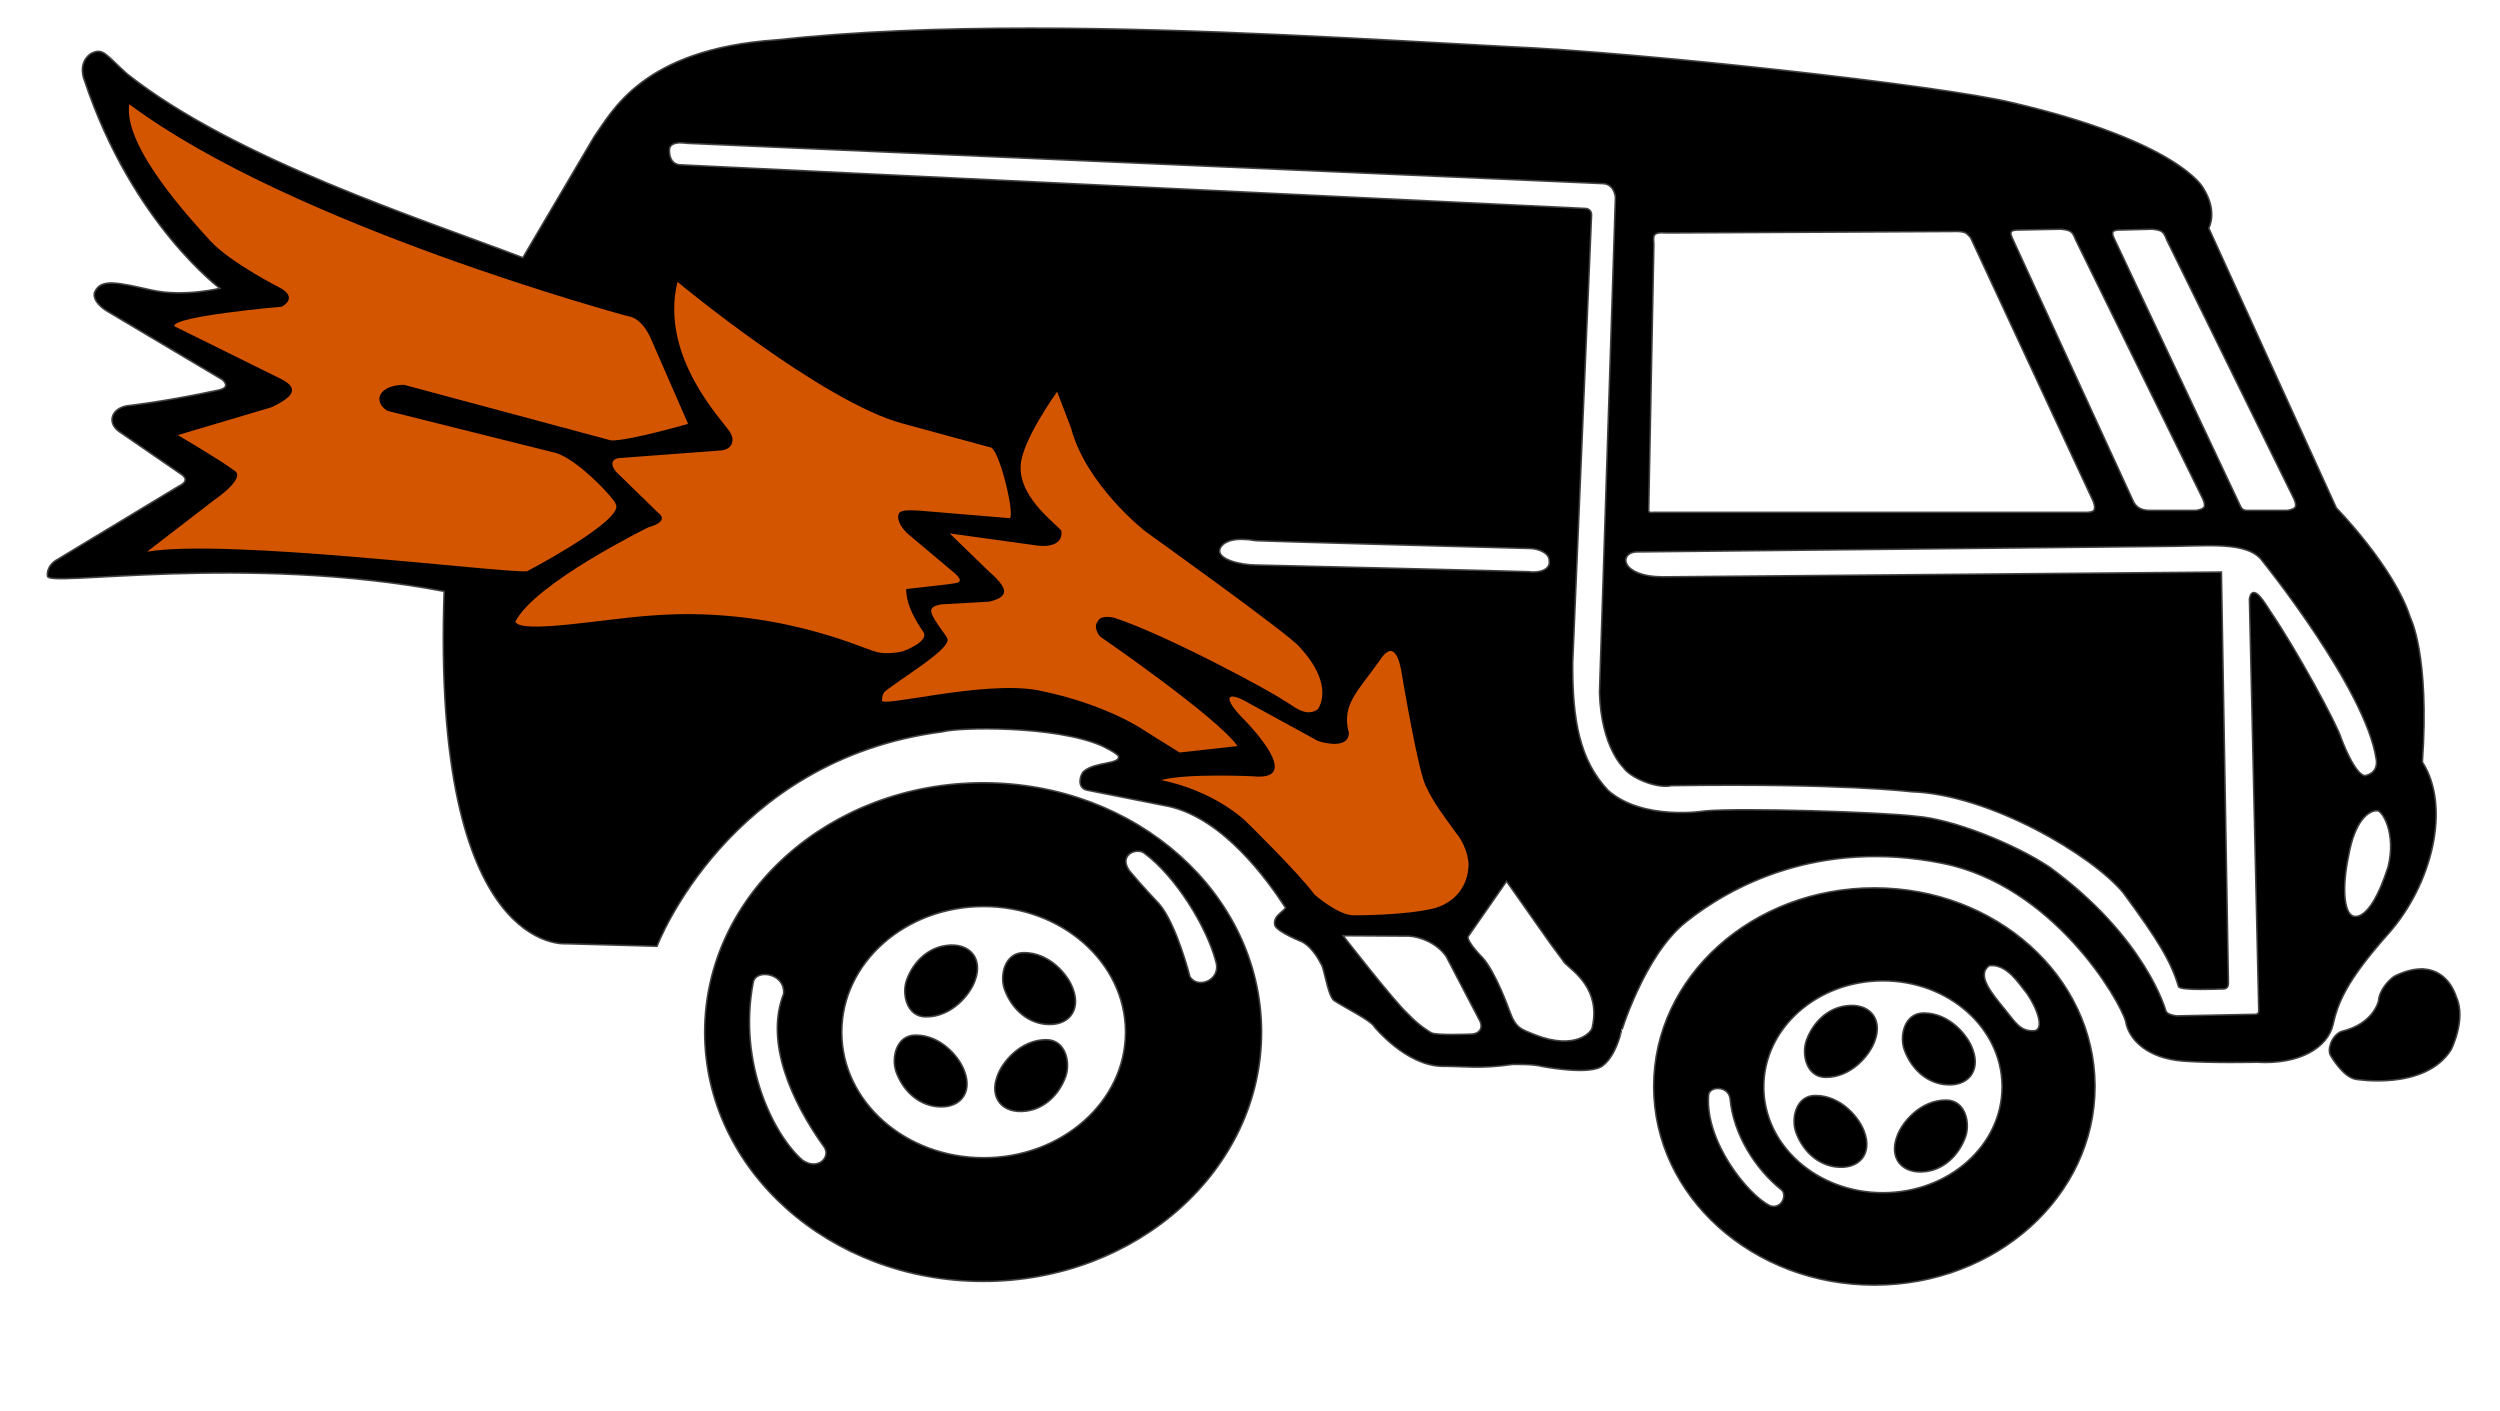 <?xml version="1.0" encoding="UTF-8" standalone="no" ?>
<!DOCTYPE svg PUBLIC "-//W3C//DTD SVG 1.1//EN" "http://www.w3.org/Graphics/SVG/1.1/DTD/svg11.dtd">
<svg xmlns="http://www.w3.org/2000/svg" xmlns:xlink="http://www.w3.org/1999/xlink" version="1.1" width="620" height="350" viewBox="0 0 620 350" xml:space="preserve">
<desc>Created with Fabric.js 3.6.6</desc>
<defs>
</defs>
<g transform="matrix(1 0 0 1 692.3 162.17)"  >
<path style="stroke: rgb(0,0,0); stroke-width: 1; stroke-dasharray: none; stroke-linecap: round; stroke-dashoffset: 0; stroke-linejoin: round; stroke-miterlimit: 10; fill: none; fill-rule: nonzero; opacity: 1;"  transform=" translate(-764.38, -210)" d="M 764.374 210 L 764.376 210" stroke-linecap="round" />
</g>
<g transform="matrix(1 0 0 1 548.55 150.92)"  >
<path style="stroke: rgb(0,0,0); stroke-width: 1; stroke-dasharray: none; stroke-linecap: round; stroke-dashoffset: 0; stroke-linejoin: round; stroke-miterlimit: 10; fill: none; fill-rule: nonzero; opacity: 1;"  transform=" translate(-620.63, -198.75)" d="M 620.624 198.75 L 620.626 198.75" stroke-linecap="round" />
</g>
<g transform="matrix(1.34 0 0 1.34 310.89 162.84)"  >
<g style=""   >
		<g transform="matrix(0.59 0 0 0.59 0 0)"  >
<path style="stroke: rgb(0,0,0); stroke-opacity: 0.74; stroke-width: 1; stroke-dasharray: none; stroke-linecap: butt; stroke-dashoffset: 0; stroke-linejoin: miter; stroke-miterlimit: 4; fill: rgb(0,0,0); fill-rule: nonzero; opacity: 1;"  transform=" translate(-550.07, -581.83)" d="m 480.009 384.938 c -27.923 -0.003 -55.273 0.998 -79.719 3.688 c -41.92 2.858 -51.365 22.597 -56.844 30.219 L 320.947 457 c -31.678 -12.147 -90.584 -30.986 -124.406 -57.781 c -6.907 -6.193 -7.408 -8.275 -11.219 -6.25 c -4.028 3.047 -1.75 8.062 -1.75 8.062 c 15.006 45.017 42.781 65.406 42.781 65.406 c 0 0 -11.707 3.007 -22.188 0.625 c -10.68 -2.398 -15.468 -3.528 -17.344 0.406 c -0.747 1.565 0.695 4.008 3.938 5.906 l 36 21.406 c 0 0 3.162 2.584 -1.125 3.656 c -18.519 3.93 -29 4.969 -29 4.969 c -4.883 0.953 -5.823 5.215 -2.25 7.656 l 19.344 13.312 c 0 0 3.744 2.106 -0.781 4.25 l -37.844 22.875 c -3.537 1.853 -3.156 4.875 -3.156 4.875 c -0.842 3.537 62.065 -7.128 124.469 4.781 c -4.042 114.526 38.062 110.5 38.062 110.5 l 28.281 0.781 c 0 0 22.225 -58.492 89.594 -67.25 c 5.205 -1.487 35.352 -1.999 50 4.312 c 0 0 5.594 2.584 5.594 3.656 c 0.357 2.858 -7.43 1.75 -11.062 4.906 c -0.893 0.893 -2.049 4.541 0.75 5.375 l 26.094 5.188 c 17.084 3.982 30.66 22.843 36.469 31.688 c 0.805 1.225 -4.052 2.566 -3.219 5.781 c 0.953 2.025 8.375 4.969 8.375 4.969 c 3.692 1.905 6.062 7.031 6.062 7.031 c 0.953 0.715 2.063 9.708 3.969 11.375 c 2.976 2.025 11.861 6.373 12.781 8.375 c 0 0 9.805 12.012 21 12.25 c 7.497 -0.014 11.786 0.892 22.188 -0.594 c 1.845 0.04 6.134 -0.157 9.5 0.688 c 0 0 15.242 2.948 18.812 -0.406 c 3.756 -2.984 5.344 -9.812 5.344 -9.812 c -0.001 0 7.369 -24.551 20.469 -35.031 c 13.869 -11.096 41.525 -26.276 80.594 -18.531 c 35.035 6.945 55.957 43.125 57.781 49.75 c 0.864 5.469 6.482 11.457 17.844 12.312 c 8.918 0.671 22.938 0.344 22.938 0.344 c 13.641 0.842 22.152 -4.632 23.781 -11.562 c 1.516 -6.568 3.837 -13.387 17.375 -28.594 c 13.655 -15.338 19.764 -39.63 10.656 -53.688 c 2.359 -33.684 -3.781 -45.344 -3.781 -45.344 c -5.053 -15.832 -23.156 -34.281 -23.156 -34.281 l -40.094 -87.938 c 0 0 3.05 -5.068 -1.75 -12.562 c 0 0 -7.6 -14.331 -59.656 -26.531 c -22.738 -5.558 -117.94 -15.878 -157.688 -17.562 c -41.557 -2.211 -97.006 -5.808 -150.312 -5.812 z m -109.562 35.469 c 1.002 0.01 1.812 0.156 1.812 0.156 l 287.562 12.656 c 3.677 0.263 4 4.469 4 4.469 l -5 155.406 c 0.525 17.069 7.438 23.375 7.438 23.375 c 2.1 3.151 10.38 6.644 14.844 5.594 c 53.571 -0.788 75.25 1.906 75.25 1.906 c 24.684 0.788 57.003 19.995 66.719 31.812 c 11.029 14.968 14.98 21.528 17.344 29.406 c 0.418 1.207 12.906 0.656 12.906 0.656 c 1.879 0.092 2.345 -0.204 2.281 -2.094 l -2.188 -128.188 l -174.906 1.5 c -13.281 0.028 -14.342 -7.624 -8.656 -8.312 l 164.25 -1.719 c 15.231 0 28.055 -1.953 32.781 4.875 c 0 0 32.28 40.042 35.562 61.969 c 0 0 1.139 4.512 -3.719 5.562 c -3.435 -0.186 -7.688 -11.812 -7.688 -11.812 c -1.313 -4.464 -14.047 -27.833 -22.188 -39.781 c -1.619 -2.455 -5.363 -8.974 -6.156 -4.094 l 2.906 128.125 c 0.022 0.958 0.252 2.253 -1.156 2.406 l -24.937 0.5 c -1.623 -0.316 -3.063 -0.569 -3.531 -1.812 c 0 0 -6.207 -22.879 -36.406 -44.938 c -11.554 -7.615 -30.752 -15.087 -41.781 -15.875 c -10.241 -1.313 -55.096 -2.707 -66.125 -1.656 c 0 0 -19.502 3.216 -30.531 -6.5 c -9.083 -9.61 -11.315 -22.405 -11.219 -40.188 l 5.906 -140.219 c 0 0 0.313 -1.962 -1.656 -2.094 l -283.906 -13.688 c 0 0 -3.688 0.177 -3.688 -4.812 c 0 -2.216 2.205 -2.611 3.875 -2.594 z M 803.416 447.5 c 2.921 0.372 3.681 0.6 4.781 3.562 l 39.875 81.219 c 1.071 2.547 0.698 3.453 -2.375 3.938 l -14.406 0 c -2.487 0 -4.537 -0.774 -5.594 -3.219 l -37.75 -82.125 c -1.063 -2.217 -0.916 -3.268 2.844 -3.125 l 12.625 -0.25 z m 28.594 0 c 2.92 0.372 3.649 0.6 4.75 3.562 l 39.906 81.219 c 1.071 2.547 0.697 3.453 -2.375 3.938 l -11.094 0 c -2.487 0 -3.099 0.194 -4.156 -2.25 L 819.853 450.875 c -1.064 -2.217 -0.885 -3.268 2.875 -3.125 l 9.281 -0.25 z m -60.875 0.719 c 2.607 0.152 2.902 0.807 4.062 2.062 l 38.594 82.969 c 0.809 2.609 0.261 3.471 -2.156 3.562 l -135.75 0 c -2.505 0.229 -2.139 -0.27 -2.094 -2.562 l 1.594 -81.75 c -0.18 -2.76 -0.51 -4.198 4.312 -3.812 l 91.438 -0.469 z m -224.5 96.562 c 1.208 0.015 2.605 0.167 4.219 0.438 c 0.818 0.137 84.882 2.441 85.656 2.438 c 2.96 -0.013 6.504 1.468 6.531 3.969 l 0 0.031 c 0.525 3.072 -3.202 4.308 -6.875 3.781 c -0.662 -0.095 -84.602 -2.094 -85.312 -2.094 c -4.931 0 -12.744 -1.81 -11.562 -5.375 c 0.408 -1.23 2.107 -3.254 7.344 -3.188 z m -81.406 76.875 c -48.096 0 -87.094 34.92 -87.094 77.969 c 0 43.049 38.998 77.938 87.094 77.938 c 48.096 0 87.094 -34.888 87.094 -77.938 l 0 -0.531 c -0.316 -42.847 -39.222 -77.438 -87.094 -77.438 z m 436.938 8.281 c 0.166 -0.009 0.32 -0.015 0.469 0 c 1.667 0 6.183 7.157 3.562 17.875 c -6.192 19.293 -11.656 15.469 -11.656 15.469 c -2.62 -1.429 -3.362 -8.852 -1.219 -19.094 c 2.01 -11.165 6.349 -14.122 8.844 -14.25 z m -388.5 12.688 c 0.894 -0.016 1.783 0.223 2.406 0.781 c 9.716 7.222 19.549 22.996 22.438 34.156 c 1.707 6.04 -6.162 9.052 -8.656 4.719 c 0 0 -4.21 -16.548 -9.594 -22.719 c 0 0 -5.636 -5.911 -9.312 -10.375 c -2.856 -4.037 0.035 -6.513 2.719 -6.562 z m 115.75 9.25 l 13.812 19.625 l 4.656 6.312 c 2.857 2.739 11.308 8.341 8.687 20.25 c 0 1.548 -5.244 7.746 -18.344 2.625 c -4.168 -1.786 -6.075 -1.776 -8.219 -7.969 c 0 0 -4.263 -11.906 -8.313 -16.312 c 0 0 -5.365 -5.358 -4.531 -6.906 l 12.25 -17.625 z m 115.375 2.75 c -38.088 0 -68.969 27.761 -68.969 62.031 c 0.001 34.27 30.881 62.062 68.969 62.062 c 38.088 0 68.969 -27.792 68.969 -62.062 l 0 -0.406 c -0.251 -34.11 -31.059 -61.625 -68.969 -61.625 z m -279.406 5.344 c 24.594 0 44.588 17.578 44.75 39.375 l 0 0.281 c 0 21.9 -20.04 39.656 -44.75 39.656 c -24.709 0 -44.75 -17.757 -44.75 -39.656 c 0 -21.9 20.041 -39.656 44.75 -39.656 z m 112.25 9.156 l 21.062 0.125 c 3.455 0.119 9.054 2.156 12.031 6.562 l 10.375 19.875 c 1.429 2.501 0.159 4.812 -2.938 4.812 c 0 0 -11.071 0.484 -12.5 -0.469 c 0 0 -3.615 -1.97 -7.188 -5.781 c -4.526 -4.049 -20.844 -25.125 -20.844 -25.125 z m -122.625 3.438 c -0.427 0.013 -0.86 0.068 -1.312 0.125 c -5.755 0.73 -10.197 5.11 -12.219 10.625 c -1.576 4.298 -0.02 11.281 5.781 11.281 c 7.984 0.063 13.761 -6.964 15.219 -11.281 c 2.339 -6.245 -1.063 -10.945 -7.469 -10.75 z m 22.969 2.375 c -5.801 0 -7.357 6.983 -5.781 11.281 c 2.022 5.515 6.464 9.926 12.219 10.656 c 7.245 0.919 11.307 -3.995 8.812 -10.656 c -1.458 -4.317 -7.266 -11.344 -15.25 -11.281 z m 303.844 3.531 c 4.904 0.206 8.103 5.171 11.063 8.938 c 3.528 5.152 5.79 12.062 1.687 12.062 c -4.102 0 -5.465 -2.382 -8.906 -6.656 c -4.101 -5.093 -9.503 -11.156 -4.844 -14.312 c 0.343 -0.03 0.673 -0.045 1 -0.031 z m 133.938 1.594 c -2.17 0.102 -4.684 0.764 -7.563 2.156 c -1.857 1.114 -4.814 4.437 -5 7.594 c 0 0 -1.476 7.43 -11.875 9.844 c -2.971 1.3 -4.27 5.579 -3.156 7.25 c 0 0 3.694 6.507 7.594 7.25 c 0 0 21.549 3.719 29.719 -9.094 c 0 0 4.813 -9.473 1.656 -16.344 c -1.393 -4.317 -4.865 -8.961 -11.375 -8.656 z m -518.969 1.219 c 2.986 0.016 6.478 2.243 6.094 6.375 c -5.922 15.082 2.506 33.703 12.719 47.938 c 2.179 3.265 -1.966 7.847 -7.094 4.469 c -8.797 -7.484 -20.714 -30.346 -15.594 -56.344 c 0.485 -1.674 2.083 -2.447 3.875 -2.438 z m 350.688 2 c 20.682 0 37.489 14.838 37.625 33.25 l 0 0.25 c 0 18.499 -16.846 33.469 -37.625 33.469 c -20.779 0 -37.625 -14.97 -37.625 -33.469 c 0 -18.499 16.846 -33.5 37.625 -33.5 z M 737.259 691.5 c -0.427 0.013 -0.86 0.068 -1.313 0.125 c -5.755 0.73 -10.197 5.11 -12.219 10.625 c -1.576 4.298 -0.02 11.312 5.781 11.312 c 7.984 0.063 13.761 -6.995 15.219 -11.312 c 2.339 -6.245 -1.063 -10.945 -7.469 -10.75 z m 22.969 2.375 c -5.801 0 -7.357 6.983 -5.781 11.281 c 2.022 5.515 6.464 9.926 12.219 10.656 c 7.246 0.919 11.276 -3.995 8.781 -10.656 c -1.458 -4.317 -7.235 -11.344 -15.219 -11.281 z m -316.25 6.938 c -5.801 0 -7.357 6.983 -5.781 11.281 c 2.022 5.515 6.464 9.895 12.219 10.625 c 7.245 0.919 11.276 -3.963 8.781 -10.625 c -1.458 -4.317 -7.235 -11.344 -15.219 -11.281 z m 41.125 1.438 c -7.984 -0.063 -13.761 6.964 -15.219 11.281 c -2.495 6.662 1.536 11.544 8.781 10.625 c 5.755 -0.73 10.197 -5.11 12.219 -10.625 c 1.576 -4.298 0.02 -11.281 -5.781 -11.281 z m 210.25 14.812 c 0.209 -0.019 0.411 -0.011 0.625 0 c 1.712 0.09 3.489 1.134 3.812 3.375 c 0.95 10.947 7.79 21.957 16.094 28.531 c 1.966 1.817 -0.06 6.734 -4 5.312 c -7.029 -3.558 -20.427 -20.201 -19.344 -34.844 c 0.063 -1.386 1.348 -2.245 2.812 -2.375 z m 30.875 2.688 c -5.801 0 -7.357 6.983 -5.781 11.281 c 2.022 5.515 6.464 9.895 12.219 10.625 c 7.245 0.919 11.276 -3.963 8.781 -10.625 c -1.458 -4.317 -7.235 -11.344 -15.219 -11.281 z m 41.125 1.438 c -7.984 -0.063 -13.792 6.964 -15.25 11.281 c -2.495 6.662 1.567 11.575 8.812 10.656 c 5.755 -0.73 10.197 -5.141 12.219 -10.656 c 1.575 -4.298 0.02 -11.281 -5.781 -11.281 z" stroke-linecap="round" />
</g>
		<g transform="matrix(0.59 0 0 0.59 11.35 23.42)"  >
<path style="stroke: none; stroke-width: 1; stroke-dasharray: none; stroke-linecap: butt; stroke-dashoffset: 0; stroke-linejoin: miter; stroke-miterlimit: 4; fill: rgb(212,85,0); fill-rule: nonzero; opacity: 1;"  transform=" translate(-569.46, -621.84)" d="m 581.569 663.296 c 0 0 16.061 0.116 25.493 -2.242 c 10.105 -3.032 10.456 -12.049 10.456 -12.049 c 0.71 -3.579 -1.449 -8.909 -3.787 -11.548 c -3.92 -5.457 -7.144 -9.583 -9.313 -14.414 c -2.358 -3.537 -7.622 -35.013 -7.622 -35.013 c -0.766 -5.268 -2.671 -11.542 -7.129 -4.525 c -6.528 9.303 -12.03 13.677 -9.544 22.627 c -0.118 4.792 -7.146 3.364 -9.713 2.464 l -21.489 -11.753 c -6.75 -3.976 -8.481 -2.353 -3.096 3.573 c 8.038 8.111 17.979 20.709 4.119 19.264 c 0 0 -20.933 -0.987 -28.681 1.203 c 17.096 3.532 26.467 12.879 26.467 12.879 c 0 0 16.372 15.953 21.675 23.104 c 0 0 7.401 6.431 12.164 6.431 z" stroke-linecap="round" />
</g>
		<g transform="matrix(0.59 0 0 0.59 -28.03 -15.64)"  >
<path style="stroke: none; stroke-width: 1; stroke-dasharray: none; stroke-linecap: butt; stroke-dashoffset: 0; stroke-linejoin: miter; stroke-miterlimit: 4; fill: rgb(212,85,0); fill-rule: nonzero; opacity: 1;"  transform=" translate(-502.2, -555.12)" d="m 501.555 575.326 c 0 0 -2.393 -2.749 -0.708 -4.77 c 0.842 -2.189 5.087 -1.124 5.087 -1.124 c 16.168 5.221 49.853 23.411 53.221 25.937 c 2.526 1.179 6.568 5.558 10.611 2.863 c 0 0 5.895 -7.074 -5.558 -19.537 c -2.358 -3.368 -48.505 -36.379 -48.505 -36.379 c 0 0 -18.526 -14.484 -23.242 -32.337 l -4.379 -11.453 c 0 0 -11.453 15.832 -11.453 23.579 c -0.337 10.442 12.8 19.032 12.8 20.211 c 0.505 6.063 -8.253 4.379 -8.253 4.379 l -26.779 -3.705 l 11.789 11.453 c 5.706 5.067 7.929 8.143 0.674 9.937 l -15.156 0.856 c -4.269 0.815 -3.51 2.332 -1.67 5.366 c 1.587 2.554 3.69 4.842 3.69 5.736 c 0.131 3.15 -12.42 10.825 -17.967 14.951 c -1.571 1.169 -2.58 1.554 -2.58 3.912 c -1.684 2.863 31.495 -6.232 48.842 -3.032 c 21.895 4.379 33.684 12.8 33.684 12.8 l 10.779 6.737 l 18.189 -2.021 c -6.568 -9.263 -43.116 -34.358 -43.116 -34.358 z" stroke-linecap="round" />
</g>
		<g transform="matrix(0.59 0 0 0.59 -90.78 -34.99)"  >
<path style="stroke: none; stroke-width: 1; stroke-dasharray: none; stroke-linecap: butt; stroke-dashoffset: 0; stroke-linejoin: miter; stroke-miterlimit: 4; fill: rgb(212,85,0); fill-rule: nonzero; opacity: 1;"  transform=" translate(-395.02, -522.07)" d="m 317.302 570.442 c 6.063 -12.126 41.768 -29.642 41.768 -29.642 c 0 0 6.905 -1.684 3.032 -4.547 l -13.137 -12.8 c -1.752 -2.044 -1.778 -4.051 1.01 -4.379 l 31.663 -2.358 c 3.377 -0.199 4.794 -2.851 3.031 -5.726 c -2.021 -3.368 -22.232 -23.579 -16.505 -47.158 c 0 0 45.474 37.726 70.737 44.463 l 27.284 7.411 c 2.858 -0.238 8.207 22.47 6.063 22.232 l -28.196 -2.358 c -3.692 -0.238 -5.993 -0.168 -6.499 1.011 c -0.842 2.358 1.684 5.221 3.031 6.4 l 14.821 12.463 c 1.042 1.012 2.021 2.189 0.674 2.695 c -0.238 0.238 -5.721 0.843 -5.721 0.843 l -10.448 1.178 c 0 5.221 3.2 10.274 5.389 13.474 c 2.021 3.032 -6.4 6.063 -6.4 6.063 c 0 0 -5.221 1.347 -8.926 0 c -4.042 -1.011 -32.168 -14.484 -71.242 -11.116 c -13.81 1.011 -39.673 5.751 -41.432 1.853 z" stroke-linecap="round" />
</g>
		<g transform="matrix(0.59 0 0 0.59 -156.41 -59.01)"  >
<path style="stroke: none; stroke-width: 1; stroke-dasharray: none; stroke-linecap: butt; stroke-dashoffset: 0; stroke-linejoin: miter; stroke-miterlimit: 4; fill: rgb(212,85,0); fill-rule: nonzero; opacity: 1;"  transform=" translate(-282.93, -481.03)" d="m 195.353 407.768 c 51.249 38.251 156.348 66.476 156.348 66.476 c 4.828 0.557 7.427 7.427 7.427 7.427 l 11.513 26.367 c 0 0 -18.754 5.385 -24.139 5.199 l -64.99 -17.455 c -7.988 0.133 -9.844 5.238 -5.199 8.17 l 51.992 12.998 c 7.056 1.3 19.683 15.041 19.683 16.34 c 2.291 4.171 -19.353 16.492 -27.853 20.983 c -8.542 0.557 -94.329 -10.398 -119.211 -6.128 l 20.983 -16.155 c 0 0 10.77 -7.242 6.128 -9.47 c -3.528 -2.785 -17.455 -10.956 -17.455 -10.956 l 29.338 -8.727 c 7.62 -3.569 8.751 -6.263 2.228 -9.284 l -32.681 -16.155 c -0.557 -3.157 33.795 -6.128 33.795 -6.128 c 3.164 -1.999 2.574 -3.906 0 -5.571 c 0 0 -16.155 -8.17 -22.468 -15.041 c -5.935 -6.549 -27.437 -29.562 -25.439 -42.894 z" stroke-linecap="round" />
</g>
</g>
</g>
</svg>